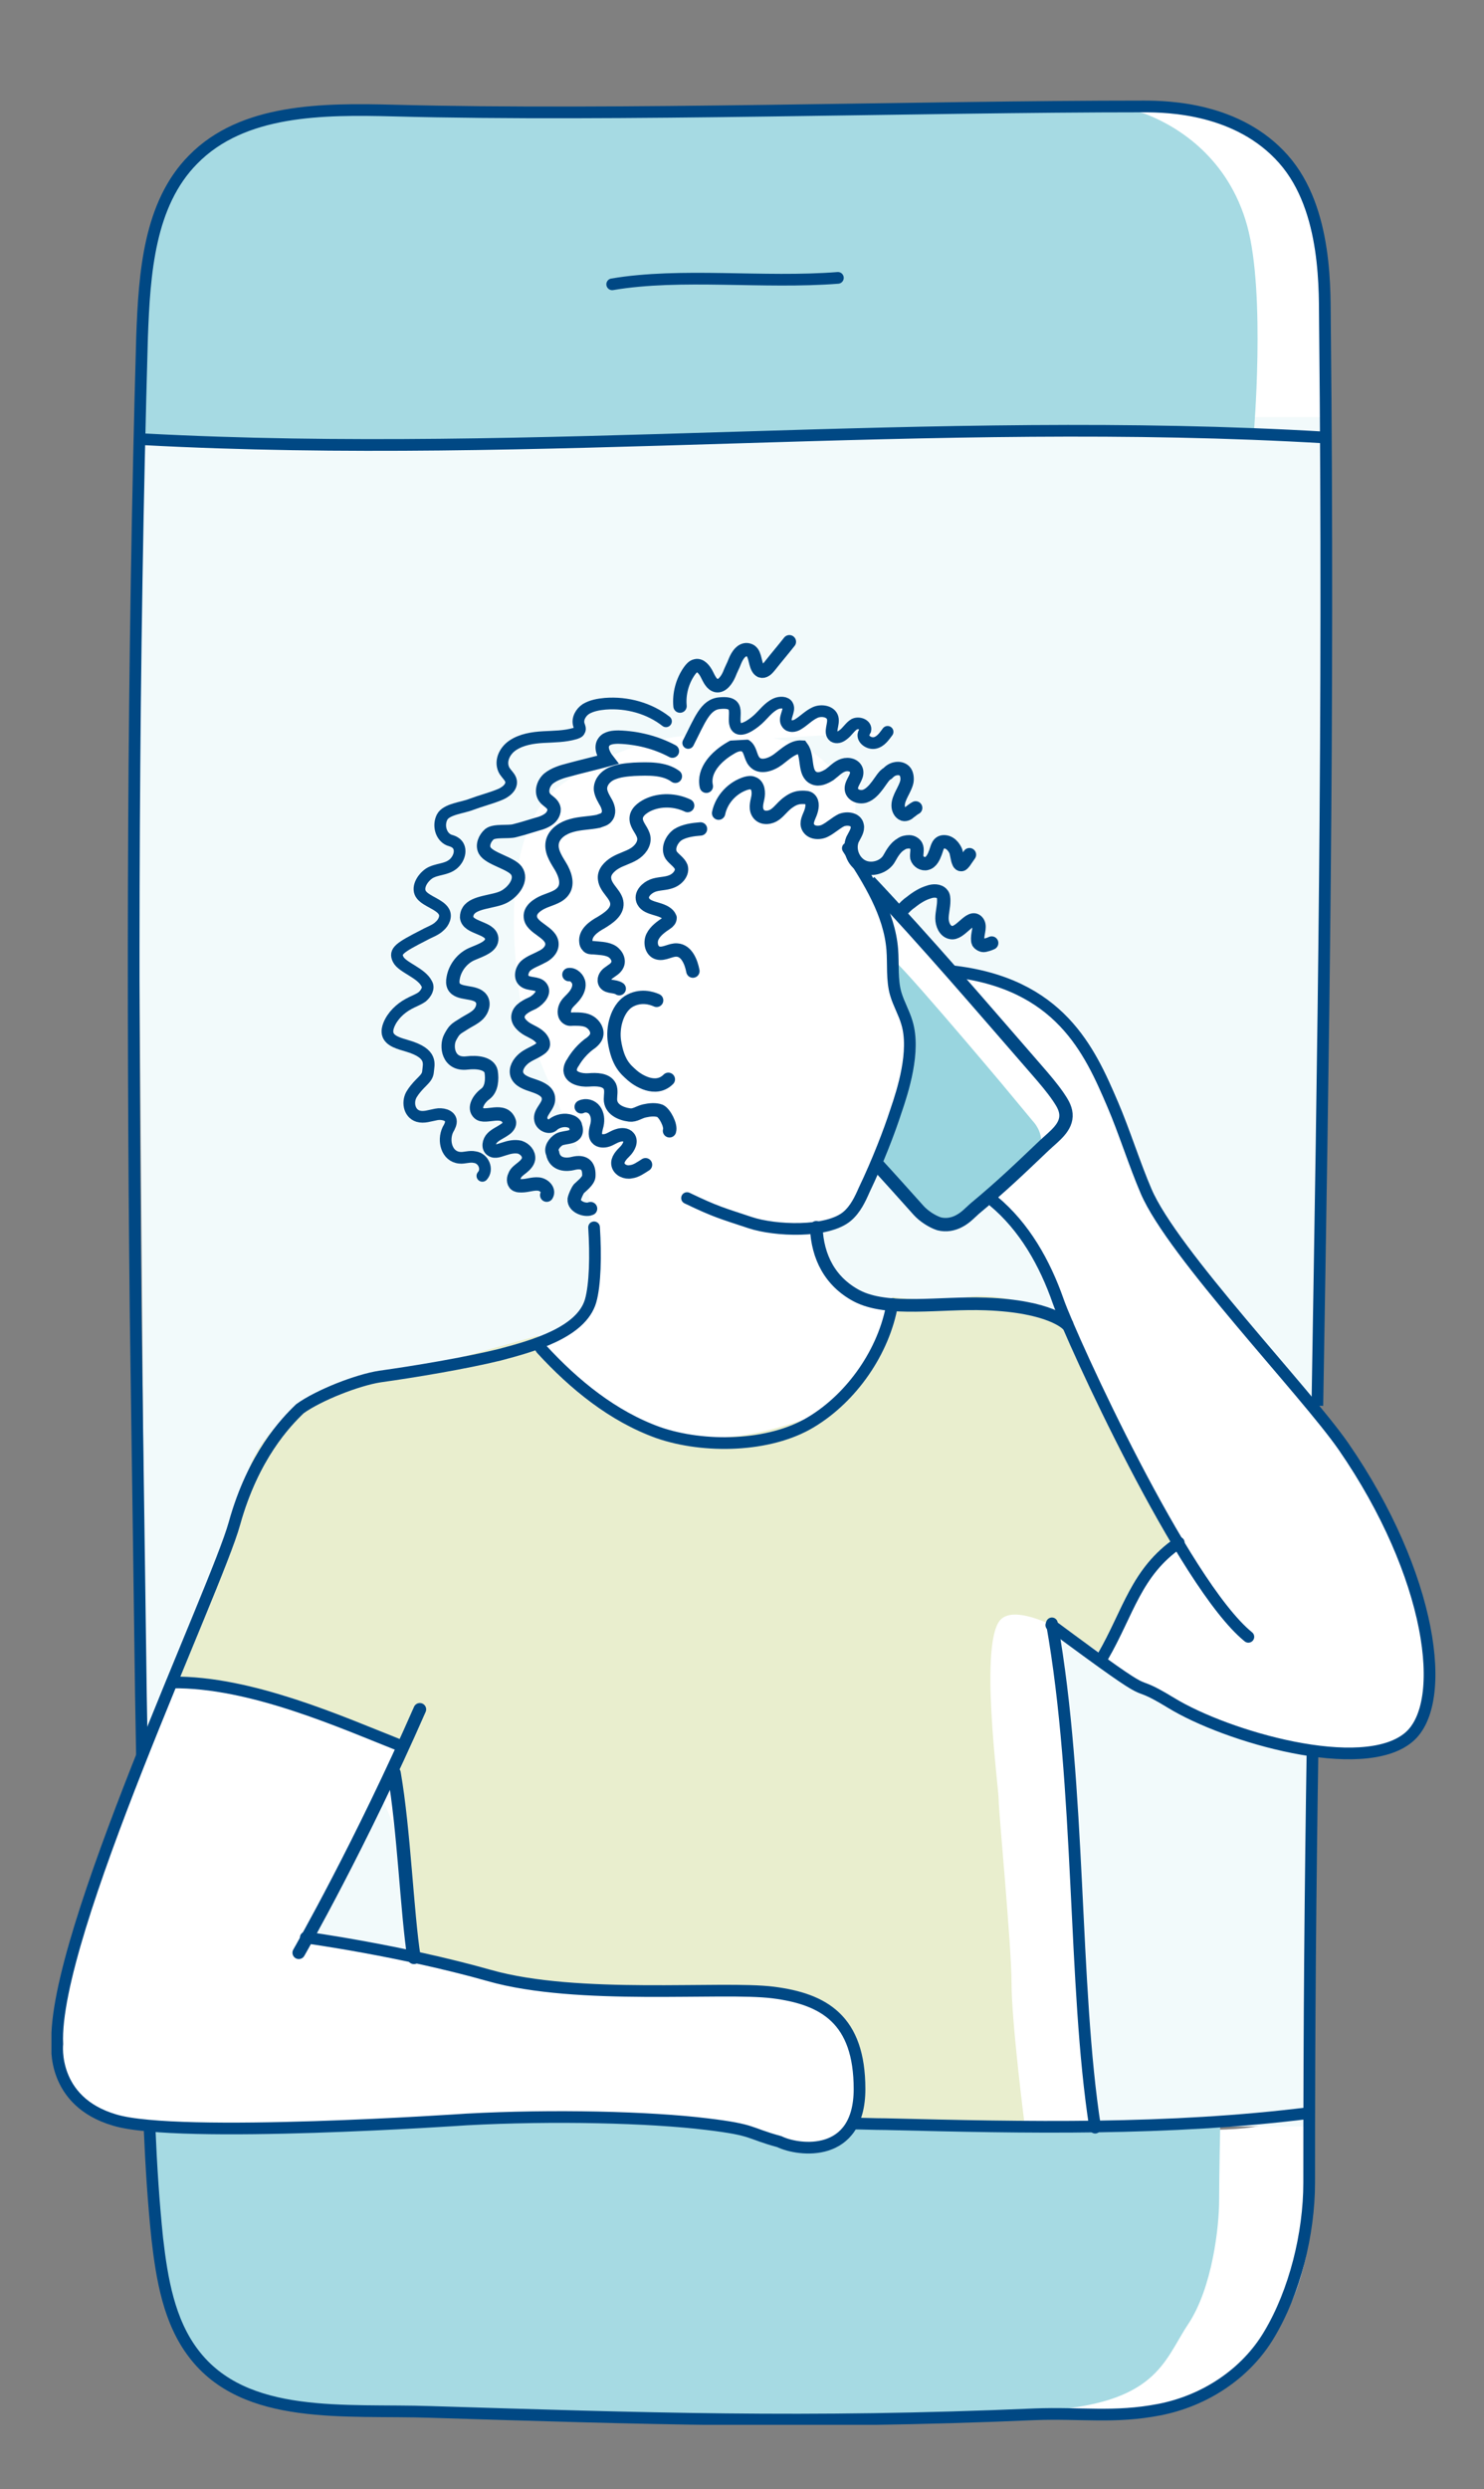 <svg xmlns="http://www.w3.org/2000/svg" xmlns:xlink="http://www.w3.org/1999/xlink" xml:space="preserve" id="Ebene_1" x="0" y="0" style="enable-background:new 0 0 253.8 425.5" version="1.1" viewBox="0 0 253.8 425.5"><rect x="0" y="0" width="253.8" height="425.5" fill="#808080" stroke="none"/><style>.st0{clip-path:url(#SVGID_00000160903773092784836950000004249551101590460852_);fill:#fff}.st2{clip-path:url(#SVGID_00000149357871187475295390000006533121699268638849_);fill:#a6dae3}.st3{fill:none;stroke:#004884;stroke-width:2;stroke-linecap:round;stroke-miterlimit:10}.st3,.st4,.st5{clip-path:url(#SVGID_00000149357871187475295390000006533121699268638849_)}.st4{fill:none;stroke:#004884;stroke-width:2;stroke-miterlimit:10}.st5{fill:#fff}.st6{fill:#e9eece}.st10,.st11,.st6,.st7,.st8,.st9{clip-path:url(#SVGID_00000149357871187475295390000006533121699268638849_)}.st7{fill:none;stroke:#004884;stroke-width:2.167;stroke-linecap:round;stroke-miterlimit:10}.st8{fill:#99d5df}.st10,.st11,.st9{fill:none;stroke:#004884;stroke-width:2.286;stroke-miterlimit:10}.st10,.st11{stroke-linecap:round}.st11{stroke-linejoin:round}</style><defs><path id="SVGID_1_" d="M8.8 17.2h236.7v397.3H8.8z"/></defs><clipPath id="SVGID_00000160185707108689675570000014232581740568498879_"><use xlink:href="#SVGID_1_" style="overflow:visible"/></clipPath><path d="M26.3 360.3s40.1 1.1 48.1 1.1 42.2 1.1 52.5 1.1c10.3 0 51.6 1.1 58.5 1.1 6.9 0 22 1.1 28.9 0 6.9-1.1 10.3-1.1 10.3-1.1s-.2 9.5-.2 13.7c0 4.2-1.1 14.8-5.7 21.1-4.6 6.3-5.7 13.7-27.5 14.8-21.8 1.1-44.7 1.1-44.7 1.1h-30.7L72.2 412s-26.4 1.1-33.2-5.3c-6.9-6.3-10.3-11.6-11.5-22.1s-1.2-24.3-1.2-24.3M24.2 74.5l1.1-27.4s2.3-21.1 17-25.3C57 17.6 82 18.6 82 18.6h48.6l49.9-1.1s20.4 0 26.1 2.1c5.7 2.1 14.7 7.4 18.2 19 3.4 11.6 1.1 35.9 1.1 35.9s-44.2-1.1-52.2-1.1-65.8 2.1-70.3 2.1H60.5c-4.5 0-36.3-1-36.3-1" style="clip-path:url(#SVGID_00000160185707108689675570000014232581740568498879_);fill:#fff"/><path d="m23.1 71.3 2.3 292.2h198.1l3.8-292.2z" style="fill:#f2fafb"/><defs><path id="SVGID_00000126283446091323410610000005926787184950227129_" d="M8.8 17.2h236.7v397.3H8.8z"/></defs><clipPath id="SVGID_00000122686322065852015880000008038013451953220794_"><use xlink:href="#SVGID_00000126283446091323410610000005926787184950227129_" style="overflow:visible"/></clipPath><path d="M26.3 360.3s36.9 1.1 44.3 1.1c7.4 0 38.8 1.1 48.3 1.1s47.5 1.1 53.8 1.1c6.3 0 20.2 1.1 26.5 0 6.3-1.1 9.5-1.1 9.5-1.1s-.2 9.5-.2 13.7c0 4.2-1.1 14.8-5.3 21.1-4.2 6.3-5.3 13.7-25.3 14.8-20 1.1-41.1 1.1-41.1 1.1h-28.3l-40-1.2s-24.3 1.1-30.6-5.3c-6.3-6.3-9.5-11.6-10.5-22.1-1.1-10.6-1.1-24.3-1.1-24.3M24.2 74.5l1.1-27.4s2.1-21.1 16-25.3c13.9-4.2 37.4-3.2 37.4-3.2h45.8l47.1-1.1s19.3 0 24.6 2.1c5.3 2.1 13.9 7.4 17.1 19 3.2 11.6 1.1 35.9 1.1 35.9s-41.7-1.1-49.2-1.1-62 2.1-66.3 2.1H58.4c-4.3 0-34.2-1-34.2-1" style="clip-path:url(#SVGID_00000122686322065852015880000008038013451953220794_);fill:#a6dae3"/><path d="M104.7 48.6c11.8-2 25.9-.1 38.6-1.1" style="clip-path:url(#SVGID_00000122686322065852015880000008038013451953220794_);fill:none;stroke:#004884;stroke-width:2;stroke-linecap:round;stroke-miterlimit:10"/><path d="M24.7 75.1c67.4 3.6 134.8-4.3 202.1-.3" style="clip-path:url(#SVGID_00000122686322065852015880000008038013451953220794_);fill:none;stroke:#004884;stroke-width:2;stroke-miterlimit:10"/><path d="M225.3 240.3c1-60.1 2-117.2 1.3-184.7-.1-5.3.6-19.7-7.1-28.4-7.7-8.7-19.6-9-23.9-9-38.8 0-90.3 1.7-128.3.7-12.1-.3-25.8-.3-34.3 8.4-7.5 7.6-8.3 19.4-8.7 30.2-1.6 55.8-1.7 111.6-1.1 167.5.1 6 .9 64.8.9 64.8.3 18.4.7 36.8 1 55.2.2 12.6.5 25.2 1.8 37.7.8 6.9 2 14.1 6.2 19.6 8.8 11.6 26 9.5 40.6 10 36 1.1 64 2.1 103.3.4 7.8-.3 13.6.7 21.3-.8 7.7-1.5 14.8-6.1 18.8-12.9 4.3-7.2 6.8-17.1 6.8-25.9 0-28.3.2-49.7.6-75.7" style="clip-path:url(#SVGID_00000122686322065852015880000008038013451953220794_);fill:none;stroke:#004884;stroke-width:2;stroke-miterlimit:10"/><path d="M182 225.7s0 .1-2.2-1-9.8-2.2-14.1-2.2c-4.3.1-13 1.1-19.5-1.1s-6.5-11.9-6.5-11.9 4.3-1.1 5.4-2.2c1.1-1.1 4.3-8.7 4.3-8.7l2.2 1.1s3.3 4.3 5.4 6.5c2.2 2.2 4.3 3.3 4.3 3.3l7.6-4.3s1.1 0 2.2 1.1 4.3 5.4 5.4 7.6c1.2 2.1 5.5 11.8 5.5 11.8M70.7 335.6l-17.3-4.4 1.1-4.3 10.8-19.5s1.1 2.2 2.8 6.5c1.6 4.3 2.6 21.7 2.6 21.7m173.1-58.9c-1.1-5.4-10.8-24.9-14.1-29.3-3.3-4.3-19.5-24.9-26-32.5-6.5-7.6-9.8-16.3-11.9-21.7-2.2-5.4-6.5-15.2-11.9-20.6-5.4-5.4-16.3-6.5-16.3-6.5l-13-13-5.4-8.7s1.1-4.3 1.1-6.5 0-3.3-6.5-8.7c-6.5-5.4-23.8-3.3-23.8-3.3s-10.8 1.1-20.6 8.7-7.6 28.2-6.5 35.8c1.1 7.6 9.8 24.9 10.8 28.2 1.1 3.3 2.2 17.3 2.2 22.8 0 5.4-11.9 8.7-17.3 9.8-5.4 1.1-23.8 5.4-30.3 7.6-6.5 2.2-14.1 20.6-15.2 23.8-1.1 3.3-10.8 29.3-10.8 29.3S14.1 327.6 13 333.1c-1.1 5.4-5.4 10.8-2.2 20.6 3.3 9.8 13 9.8 21.7 9.8s39 0 49.8-1.1c10.8-1.1 26 0 31.4 0 5.4 0 15.2 2.2 21.7 4.3 6.5 2.2 10.8-4 10.8-4h19.5l21.7.3-2.2-19.1s-1.1-23.8-1.1-27.1c0-3.3-4-39-4-39l5.1 3.3s14.1 10.8 27.1 15.2c13 4.3 23.8 3.3 28.2 1.6 4.4-1.7 4.4-15.8 3.3-21.2" style="clip-path:url(#SVGID_00000122686322065852015880000008038013451953220794_);fill:#fff"/><path d="M92.1 228.3s-15.2 4.3-19.5 5.4c-4.3 1.1-11.9 1.1-16.3 3.3-4.3 2.2-11.9 7.6-14.1 15.2-2.2 7.6-13 34.7-13 34.7s17.3 1.1 22.8 4.3c5.4 3.2 17.6 7.6 17.6 7.6l-2.2 5.4s3.3 20.6 3.1 30.7c1.4.3 2.6.6 3.4.8 4.3 1.1 26.9 4.5 31.2 4.5s29.3 0 33.6 2.2c4.3 2.2 7.6 6.3 7.6 10.7v9.8h28.9s-2.2-17.3-2.2-23.8-2.2-29.3-2.2-31.4c0-2.2-3.5-27.7.5-31 4-3.3 17.2 6.1 17.2 6.1s6.5-15.2 11.9-19.5c0 0-2.2-6.5-5.4-11.9-4.3-5.4-7.6-15.2-7.6-15.2L182 225s-9.8-4.3-16.3-3.3-13 0-13 0-4.3 17.3-14.1 20.6c-9.8 3.3-20.6 6.5-33.6-2.2-12.9-8.6-12.9-11.8-12.9-11.8" style="clip-path:url(#SVGID_00000122686322065852015880000008038013451953220794_);fill:#e9eece"/><path d="M71.8 292.2c-5 11.4-10.1 21.7-14 29.2-4 7.7-6.7 12.4-6.7 12.4" style="clip-path:url(#SVGID_00000122686322065852015880000008038013451953220794_);fill:#fff"/><path d="M71.8 292.2c-5 11.4-10.1 21.7-14 29.2-4 7.7-6.7 12.4-6.7 12.4m88.5-124c.2 5.1 2.4 9.3 6.9 11.7 5.3 2.8 14.3 1.1 22.1 1.4 11.1.4 13.9 3.5 13.9 3.5" style="clip-path:url(#SVGID_00000122686322065852015880000008038013451953220794_);fill:none;stroke:#004884;stroke-width:2.167;stroke-linecap:round;stroke-miterlimit:10"/><path d="M152.6 222.9c-1.4 8.1-6.9 16-13.9 20.2-7.1 4.3-18.3 4.5-26.1 1.8-7.8-2.8-14.4-8.2-20-14.3-.2-.3-.5-.7-.3-1m77.6-24.3c5.3 4.4 8.8 10.6 11.1 17.2 2.3 6.5 21.4 48.3 32.5 57.3M162.6 166c18.7 2 23.8 13.7 27.7 22.8 1.9 4.4 3.8 10.4 5.7 14.8 4.5 10.6 27.3 34.3 33.8 43.7 15.1 21.9 18.1 43.9 11.1 49.7-7.9 6.6-31.1-.1-40.6-5.9-8.7-5.3 0 1.9-20.5-13.3" style="clip-path:url(#SVGID_00000122686322065852015880000008038013451953220794_);fill:none;stroke:#004884;stroke-width:2;stroke-linecap:round;stroke-miterlimit:10"/><path d="M201.6 263.7c-7.3 5-8.6 11.9-13 19.5" style="clip-path:url(#SVGID_00000122686322065852015880000008038013451953220794_);fill:#fff"/><path d="M201.6 263.7c-7.3 5-8.6 11.9-13 19.5" style="clip-path:url(#SVGID_00000122686322065852015880000008038013451953220794_);fill:none;stroke:#004884;stroke-width:2;stroke-linecap:round;stroke-miterlimit:10"/><path d="M68.5 298.4c-9.9-3.9-25.6-11-39.1-10.8" style="clip-path:url(#SVGID_00000122686322065852015880000008038013451953220794_);fill:#fff"/><path d="M68.5 298.4c-9.9-3.9-25.6-11-39.1-10.8" style="clip-path:url(#SVGID_00000122686322065852015880000008038013451953220794_);fill:none;stroke:#004884;stroke-width:2;stroke-linecap:round;stroke-miterlimit:10"/><path d="M179.9 277.5c5 28 3.6 61.9 7.4 86.2" style="clip-path:url(#SVGID_00000122686322065852015880000008038013451953220794_);fill:#fff"/><path d="M179.9 277.5c5 28 3.6 61.9 7.4 86.2" style="clip-path:url(#SVGID_00000122686322065852015880000008038013451953220794_);fill:none;stroke:#004884;stroke-width:2;stroke-linecap:round;stroke-miterlimit:10"/><path d="m171.2 185.1 5.4 6.5s3.3 3.3 0 6.5c-3.3 3.3-11.9 9.8-11.9 9.8s-3.3 3.3-8.7-2.2l-6.5-6.5 4.3-13s2.2-7.6 1.1-10.8c-1.1-3.3-2.2-5.4-2.2-8.7 0-.6.4-1.6 0-2.4-1.6-3.1 18.5 20.8 18.5 20.8" style="clip-path:url(#SVGID_00000122686322065852015880000008038013451953220794_);fill:#99d5df"/><path d="M148.7 150.7c9.9 10.5 19.2 21.4 28.6 32.2 1.3 1.5 2.6 3 3.7 4.6.6.9 1.2 1.8 1.3 2.9.2 2.3-2 3.8-3.7 5.4-4.1 3.9-7.2 6.9-11.9 10.8-.9.8-1.5 1.5-2.6 2.1-1.1.6-2.3.8-3.5.5-1.2-.4-2.6-1.3-3.5-2.3-2.6-2.9-5.1-5.7-7.5-8.3" style="clip-path:url(#SVGID_00000122686322065852015880000008038013451953220794_);fill:none;stroke:#004884;stroke-width:2.286;stroke-miterlimit:10"/><path d="M145.7 363c1.9 0 3.8.1 5.7.1 24.2.6 48.5 1.1 72.5-1.9" style="clip-path:url(#SVGID_00000122686322065852015880000008038013451953220794_);fill:none;stroke:#004884;stroke-width:2;stroke-miterlimit:10"/><path d="M117.5 204.8c5 2.4 6 2.6 10.8 4.2 4.2 1.4 13.2 1.8 16.6-1.1 1.4-1.2 2.2-2.9 2.9-4.5 2.3-4.8 4.3-10 5.4-13.4 1.2-3.5 3.4-10.3 1.9-15.2-.5-1.7-1.4-3.2-1.9-4.9-.7-2.4-.4-5.1-.6-7.6-.5-6.2-4-11.7-7.6-17.3" style="clip-path:url(#SVGID_00000122686322065852015880000008038013451953220794_);fill:none;stroke:#004884;stroke-width:2;stroke-linecap:round;stroke-miterlimit:10"/><path d="M67.4 303.1c1.7 9.8 2.2 23.8 3.4 31.5M112.3 171c-.9-.4-2.8-1-4.8.2-2 1.3-2.8 4.5-2.4 6.9.6 3.7 1.9 4.7 3 5.7.9.8 4 2.9 6.2.7" style="clip-path:url(#SVGID_00000122686322065852015880000008038013451953220794_);fill:none;stroke:#004884;stroke-width:2.286;stroke-linecap:round;stroke-miterlimit:10"/><path d="M122.9 139c.5-2.4 2.4-4.4 4.7-5.1.4-.1.8-.2 1.2 0 .9.3 1 1.6.8 2.5-.2.9-.5 2 .2 2.8.7.8 2 .6 2.8 0 .8-.6 1.4-1.5 2.3-2.1.7-.5 1.4-.8 2.3-.8.5 0 1 0 1.3.3.6.6.4 1.6.1 2.4-.3.8-.8 1.6-.4 2.4.5 1 1.9 1.1 2.9.6 1-.5 1.8-1.3 2.8-1.8 1-.4 2.5-.2 2.7.9.2.8-.4 1.6-.8 2.4-.7 1.7.1 3.8 1.7 4.6 1.6.8 3.8.1 4.6-1.4.5-.9 1.1-1.9 2-2.4.4-.3.9-.4 1.4-.4s1 .3 1.2.7c.3.6 0 1.3.1 2 .2.7 1 1.2 1.7 1 .8-.2 1.2-1.1 1.5-1.9s.4-1.9 1.6-1.8c1.2.1 1.8 1.4 1.9 1.7.1.5.2.9.3 1.4.1.3.2.8.6.8.2 0 .3-.2.5-.4.3-.4.6-.9.9-1.3m-46-4.4c-1.3.1-2.8.3-3.9 1-1.1.8-1.8 2.4-1.1 3.5.5.7 1.4 1.2 1.7 2 .3 1-.6 2.1-1.7 2.5-1 .4-2.2.3-3.2.7-1 .4-2 1.4-1.7 2.4.5 1.7 3.2 1.3 4.4 2.6.1.1.2.3.3.5 0 .4-.3.7-.6.9-.9.6-1.9 1.3-2.4 2.3-.5 1-.2 2.5.9 2.8 1.1.3 2.2-.6 3.3-.5 1.6.1 2.4 2 2.7 3.6" style="clip-path:url(#SVGID_00000122686322065852015880000008038013451953220794_);fill:none;stroke:#004884;stroke-width:2.286;stroke-linecap:round;stroke-linejoin:round;stroke-miterlimit:10"/><path d="M115 128.4c-2.8-1.5-6-2.3-9.2-2.4-.9 0-2 .1-2.5.8-.7.9-.1 2.2.6 3.1-2.2.6-4.4 1.1-6.6 1.7-1.2.3-2.5.7-3.5 1.5-.9.8-1.4 2.3-.6 3.3.4.5 1.1.8 1.4 1.4.4.7 0 1.6-.6 2.1s-1.4.8-2.2 1c-1.3.4-2.6.8-3.8 1.1-1.1.3-3.4-.1-4.3.6-.8.7-1.3 1.9-.8 2.8.8 1.4 4.4 2.1 5.4 3.4 1.1 1.5-.4 3.6-2.1 4.5-1.7.9-5.1.8-6.1 2.4-.2.3-.3.7-.3 1.1.2 1.9 4.1 1.7 4.3 3.6.1 1.4-1.8 2-3.2 2.6-1.8.7-3.1 2.4-3.4 4.2-.1.5-.1 1 .1 1.4.8 1.5 3.7.7 4.7 2.1.6.8.2 2-.5 2.7-.7.7-1.7 1.1-2.6 1.7-1.3.8-1.5.9-2.2 2.2-.8 1.5-.4 4.8 2.9 4.4 1.6-.2 3.8 0 4.1 1.5.2 1.3.1 3-1 3.8-1.1.8-2.1 2.4-1.1 3.3 1.1 1 4.3-1.1 5.2 1.4.2.5-.3 1.1-.8 1.4-.7.5-1.5.8-2.1 1.4-.6.6-.8 1.7-.1 2.1.6.4 1.4 0 2.1-.2.9-.3 1.8-.5 2.7-.3.9.3 1.6 1.1 1.5 2-.1.6-.6 1.1-1.1 1.5-.5.4-1.1.8-1.3 1.4-.3.6-.2 1.4.4 1.6.2.1.5.1.8.1 1 0 1.9-.4 2.9-.3 1 .1 1.9 1.1 1.4 1.9m3.8-37.7c.8-.1 1.6.7 1.7 1.5.1.8-.3 1.6-.9 2.3-.5.6-1.1 1-1.4 1.7-.3.7-.3 1.6.4 2 .3.2.7.1 1 .1 1 0 2 0 2.8.5.8.5 1.4 1.5 1.1 2.4-.2.6-.8 1.1-1.4 1.5-1 .8-1.9 1.8-2.6 3-.3.4-.5.9-.5 1.4.1 1.3 1.9 1.7 3.2 1.6 1.3-.1 3-.1 3.6 1.1.3.7.1 1.5.1 2.2 0 1.7 1.7 2.5 3.3 2.7.9.1 1.6-.5 2.5-.7.9-.2 1.9-.3 2.7 0 .8.4 1.9 2.5 1.6 3.4m1-60.6c-1.9-1.4-4.6-1.3-7.1-1.2-1.3.1-2.5.2-3.7.7s-2.1 1.6-2 2.8c.1.8.6 1.6 1 2.3.4.8.6 1.7 0 2.4-.3.4-.9.5-1.4.7-1.5.3-3.1.3-4.5.7-1.5.4-2.9 1.3-3.3 2.7-.4 1.5.5 2.9 1.3 4.2.8 1.3 1.4 3 .6 4.2-.7 1.1-2.1 1.4-3.3 1.9-1.2.5-2.5 1.4-2.4 2.6.1 2 3.7 2.6 3.7 4.7 0 1-.9 1.8-1.8 2.2-.9.5-1.9.8-2.7 1.5-.7.7-1 2-.2 2.6.8.6 2.2.3 2.8 1 .8.9-.3 2.1-1.3 2.7-1.1.5-2.4 1.1-2.6 2.2-.2 1 .8 1.9 1.7 2.4.9.5 2 .9 2.5 1.9.1.2.2.5.1.8-.1.3-.4.5-.7.7-.9.6-1.9.9-2.7 1.6-.8.7-1.4 1.7-1.1 2.7.4 1.1 1.7 1.5 2.9 1.9 1.2.4 2.5 1 2.5 2.2.1 1.3-1.6 2.3-1.3 3.6.2 1 1.6 1.5 2.1.8.8-.6 2-.9 3-.5.4.1.8.5.8.7.8 2.4-1.8 1.8-2.8 2.4-.8.5-1.5 1.5-1.1 2.3.4 2.2 2.6 2 3.4 1.8 2.3-.6 2.9.6 2.8 2.2-.1.8-1.2 1.6-1.7 2.1-.3.4-.7 1.3-.8 1.8-.1 1.3 1.9 2 2.8 1.6m19.8-72.2c-.6-2.7 1.7-5.1 4.1-6.5.8-.5 1.8-.9 2.6-.4.9.6.8 1.9 1.5 2.7 1 1.2 2.9.5 4.1-.4 1.2-.9 2.5-2.2 4-2.1 1.2 1.6.3 4.5 2.1 5.3.9.4 1.9-.1 2.7-.6.8-.6 1.4-1.3 2.3-1.6.9-.3 2.1 0 2.3 1 .2 1.1-1 2-.9 3.1.1 1 1.3 1.5 2.3 1.2.9-.3 1.6-1.1 2.2-1.9.6-.8 1.1-1.7 1.7-2 .4-.4.8-.7 1.4-.8.5-.1 1.1 0 1.5.4.4.4.5 1.2.4 1.8-.3 1.4-1.5 2.7-1.5 4.1 0 .6.3 1.3.9 1.5.4.1.8-.1 1.1-.4.3-.2.6-.5 1-.7m-39-.4c-2.1-1-4.7-1.1-6.8-.1-1 .5-2.1 1.3-2 2.5.1 1.1 1.1 1.9 1.3 3 .2 1.2-.7 2.3-1.7 2.9-1 .6-2.2.9-3.2 1.5s-2 1.6-1.8 2.8c.2 1.6 2 2.6 2.1 4.1.1 1.5-1.4 2.5-2.7 3.3-1.3.7-2.8 1.8-2.6 3.3 0 .2.1.5.3.7.2.3.6.3 1 .3 1 .1 2 .1 2.9.5.9.4 1.6 1.5 1.2 2.4-.3.7-1 1-1.5 1.4-.6.4-1 1.2-.6 1.8.5.7 1.7.4 2.4.9" style="clip-path:url(#SVGID_00000122686322065852015880000008038013451953220794_);fill:none;stroke:#004884;stroke-width:2.286;stroke-linecap:round;stroke-miterlimit:10"/><path d="M117.7 127c2-3.9 2.9-6.6 5.4-6.8 4-.4 1.9 2.5 2.8 4 .7 1.1 2.7-.3 3.7-1.2 1-.9 1.8-2.1 3.1-2.7.7-.3 1.7-.3 2 .3.5.9-.8 2.2-.1 3.1.4.6 1.3.5 1.9.1 1-.6 1.8-1.5 2.9-2 1.1-.5 2.7-.2 3 .9.3 1.1-.7 2.5.2 3.2.5.3 1.1.1 1.6-.3.7-.5 1.2-1.4 1.9-1.8.8-.4 2.1.1 1.9 1l-.3.6c-.3.9.9 1.8 1.9 1.6 1-.2 1.6-1.1 2.2-1.9" style="clip-path:url(#SVGID_00000122686322065852015880000008038013451953220794_);fill:#fff"/><path d="M117.7 127c2-3.9 2.9-6.6 5.4-6.8 4-.4 1.9 2.5 2.8 4 .7 1.1 2.7-.3 3.7-1.2 1-.9 1.8-2.1 3.1-2.7.7-.3 1.7-.3 2 .3.5.9-.8 2.2-.1 3.1.4.6 1.3.5 1.9.1 1-.6 1.8-1.5 2.9-2 1.1-.5 2.7-.2 3 .9.3 1.1-.7 2.5.2 3.2.5.3 1.1.1 1.6-.3.7-.5 1.2-1.4 1.9-1.8.8-.4 2.1.1 1.9 1l-.3.6c-.3.9.9 1.8 1.9 1.6 1-.2 1.6-1.1 2.2-1.9m-37.9-1.8c-2.8-2.2-6.6-3.3-10.4-3-1.1.1-2.3.3-3.3.9-.9.6-1.5 1.7-1.2 2.7.1.3.3.7.1 1-.1.3-.5.4-.8.5-1.7.5-3.6.5-5.4.6-1.8.1-3.7.4-5.2 1.4-1.5 1-2.3 2.9-1.4 4.4.4.6 1 1.1 1.1 1.7.2 1.1-1 2-2.1 2.4-1.5.6-3.1 1-4.7 1.6-1.5.6-4.3.8-5 2.2-.7 1.4-.2 3.3 1.2 3.9.3.1.7.2 1 .4 1.3.8.9 2.7-.3 3.7s-2.8.8-4.1 1.6c-1.3.9-2.2 2.6-1.3 3.7.9 1.1 3.1 1.6 3.8 2.8.5.8 0 1.9-.7 2.5-.7.7-1.7 1-2.6 1.5-4.3 2.2-5.2 2.8-4.5 4.2.7 1.4 4 2.3 4.9 4.2.4.7-.1 1.6-.8 2.2-.7.5-1.6.8-2.3 1.2-1.5.8-2.8 2.1-3.4 3.6-.2.5-.3 1-.2 1.5.3 1.3 2.1 1.7 3.4 2.1 4.4 1.3 3.6 3.1 3.5 4.4-.1 1.3-1.4 1.7-2.7 3.7-.9 1.3-.6 3.4 1 3.9 1 .3 2-.1 3.1-.3 1-.2 2.3.1 2.5 1 .1.5-.2 1.1-.5 1.6-.9 1.9-.2 4.6 2 4.8.8.1 1.7-.3 2.6-.1 1.5.2 2.3 2.1 1.3 3.2" style="clip-path:url(#SVGID_00000122686322065852015880000008038013451953220794_);fill:none;stroke:#004884;stroke-width:2;stroke-linecap:round;stroke-miterlimit:10"/><path d="M99.4 189.2c.8-.4 1.8-.1 2.3.6s.6 1.6.4 2.5c-.2.8-.5 1.7 0 2.3.4.5 1.2.5 1.8.3.6-.2 1.1-.6 1.8-.8.6-.2 1.4-.2 1.8.3.6.7 0 1.8-.6 2.4s-1.4 1.4-1.2 2.3c.2.9 1.3 1.4 2.2 1.2.9-.1 1.7-.7 2.5-1.2" style="clip-path:url(#SVGID_00000122686322065852015880000008038013451953220794_);fill:#fff"/><path d="M99.4 189.2c.8-.4 1.8-.1 2.3.6s.6 1.6.4 2.5c-.2.8-.5 1.7 0 2.3.4.5 1.2.5 1.8.3.6-.2 1.1-.6 1.8-.8.6-.2 1.4-.2 1.8.3.6.7 0 1.8-.6 2.4s-1.4 1.4-1.2 2.3c.2.9 1.3 1.4 2.2 1.2.9-.1 1.7-.7 2.5-1.2m5.9-78.4c-.2-2.1.4-4.3 1.6-6 .3-.4.6-.8 1.1-.9.8-.2 1.5.7 1.9 1.5.4.8.8 1.7 1.6 1.9 1 .2 1.8-1 2.2-1.9.3-.8.7-1.5 1-2.3.4-1 1.2-2.2 2.3-1.9 1.2.3 1 2 1.6 3.1.1.2.3.4.5.5.6.2 1.1-.3 1.5-.8 1.1-1.4 2.3-2.8 3.4-4.2m34.6 51.5c-.4.2-.8.3-1.2.4s-.9-.2-1.1-.5c-.1-.2-.1-.5-.1-.7 0-1 .6-2.2-.1-2.9-1.2-1.2-2.9 2.3-4.5 1.9-1-.2-1.5-1.4-1.5-2.4s.3-2 .3-3c0-.4 0-.9-.3-1.2-.5-.6-1.5-.6-2.3-.3-1 .3-2 .9-3 1.7-.6.4-1.2 1-1.7 1.6" style="clip-path:url(#SVGID_00000122686322065852015880000008038013451953220794_);fill:none;stroke:#004884;stroke-width:2.286;stroke-linecap:round;stroke-miterlimit:10"/><path d="M101.6 209.8c.3 4.8.2 9.8-.6 12.6-1.6 5.4-9.9 7.7-15.6 9.2-5.7 1.4-14.6 2.9-20.4 3.7-3.9.6-10.5 3.2-13.7 5.5-2.4 2.3-8 8.1-11.2 19.6-3.1 11.3-31.2 70.6-30.3 89 0 0-1.1 9.8 9.8 13 10.8 3.3 60.2-.1 60.2-.1 14.8-.8 31.3-.4 41.1.8 8.3 1 6.9 1.5 12.4 3 3.3 1.6 13.7 2.9 13.7-9s-6.1-15.4-14.8-16.5c-8.7-1.1-33.4 1.4-48.5-2.9-15.2-4.3-31.4-6.5-31.4-6.5" style="clip-path:url(#SVGID_00000122686322065852015880000008038013451953220794_);fill:none;stroke:#004884;stroke-width:2;stroke-linecap:round;stroke-miterlimit:10"/></svg>